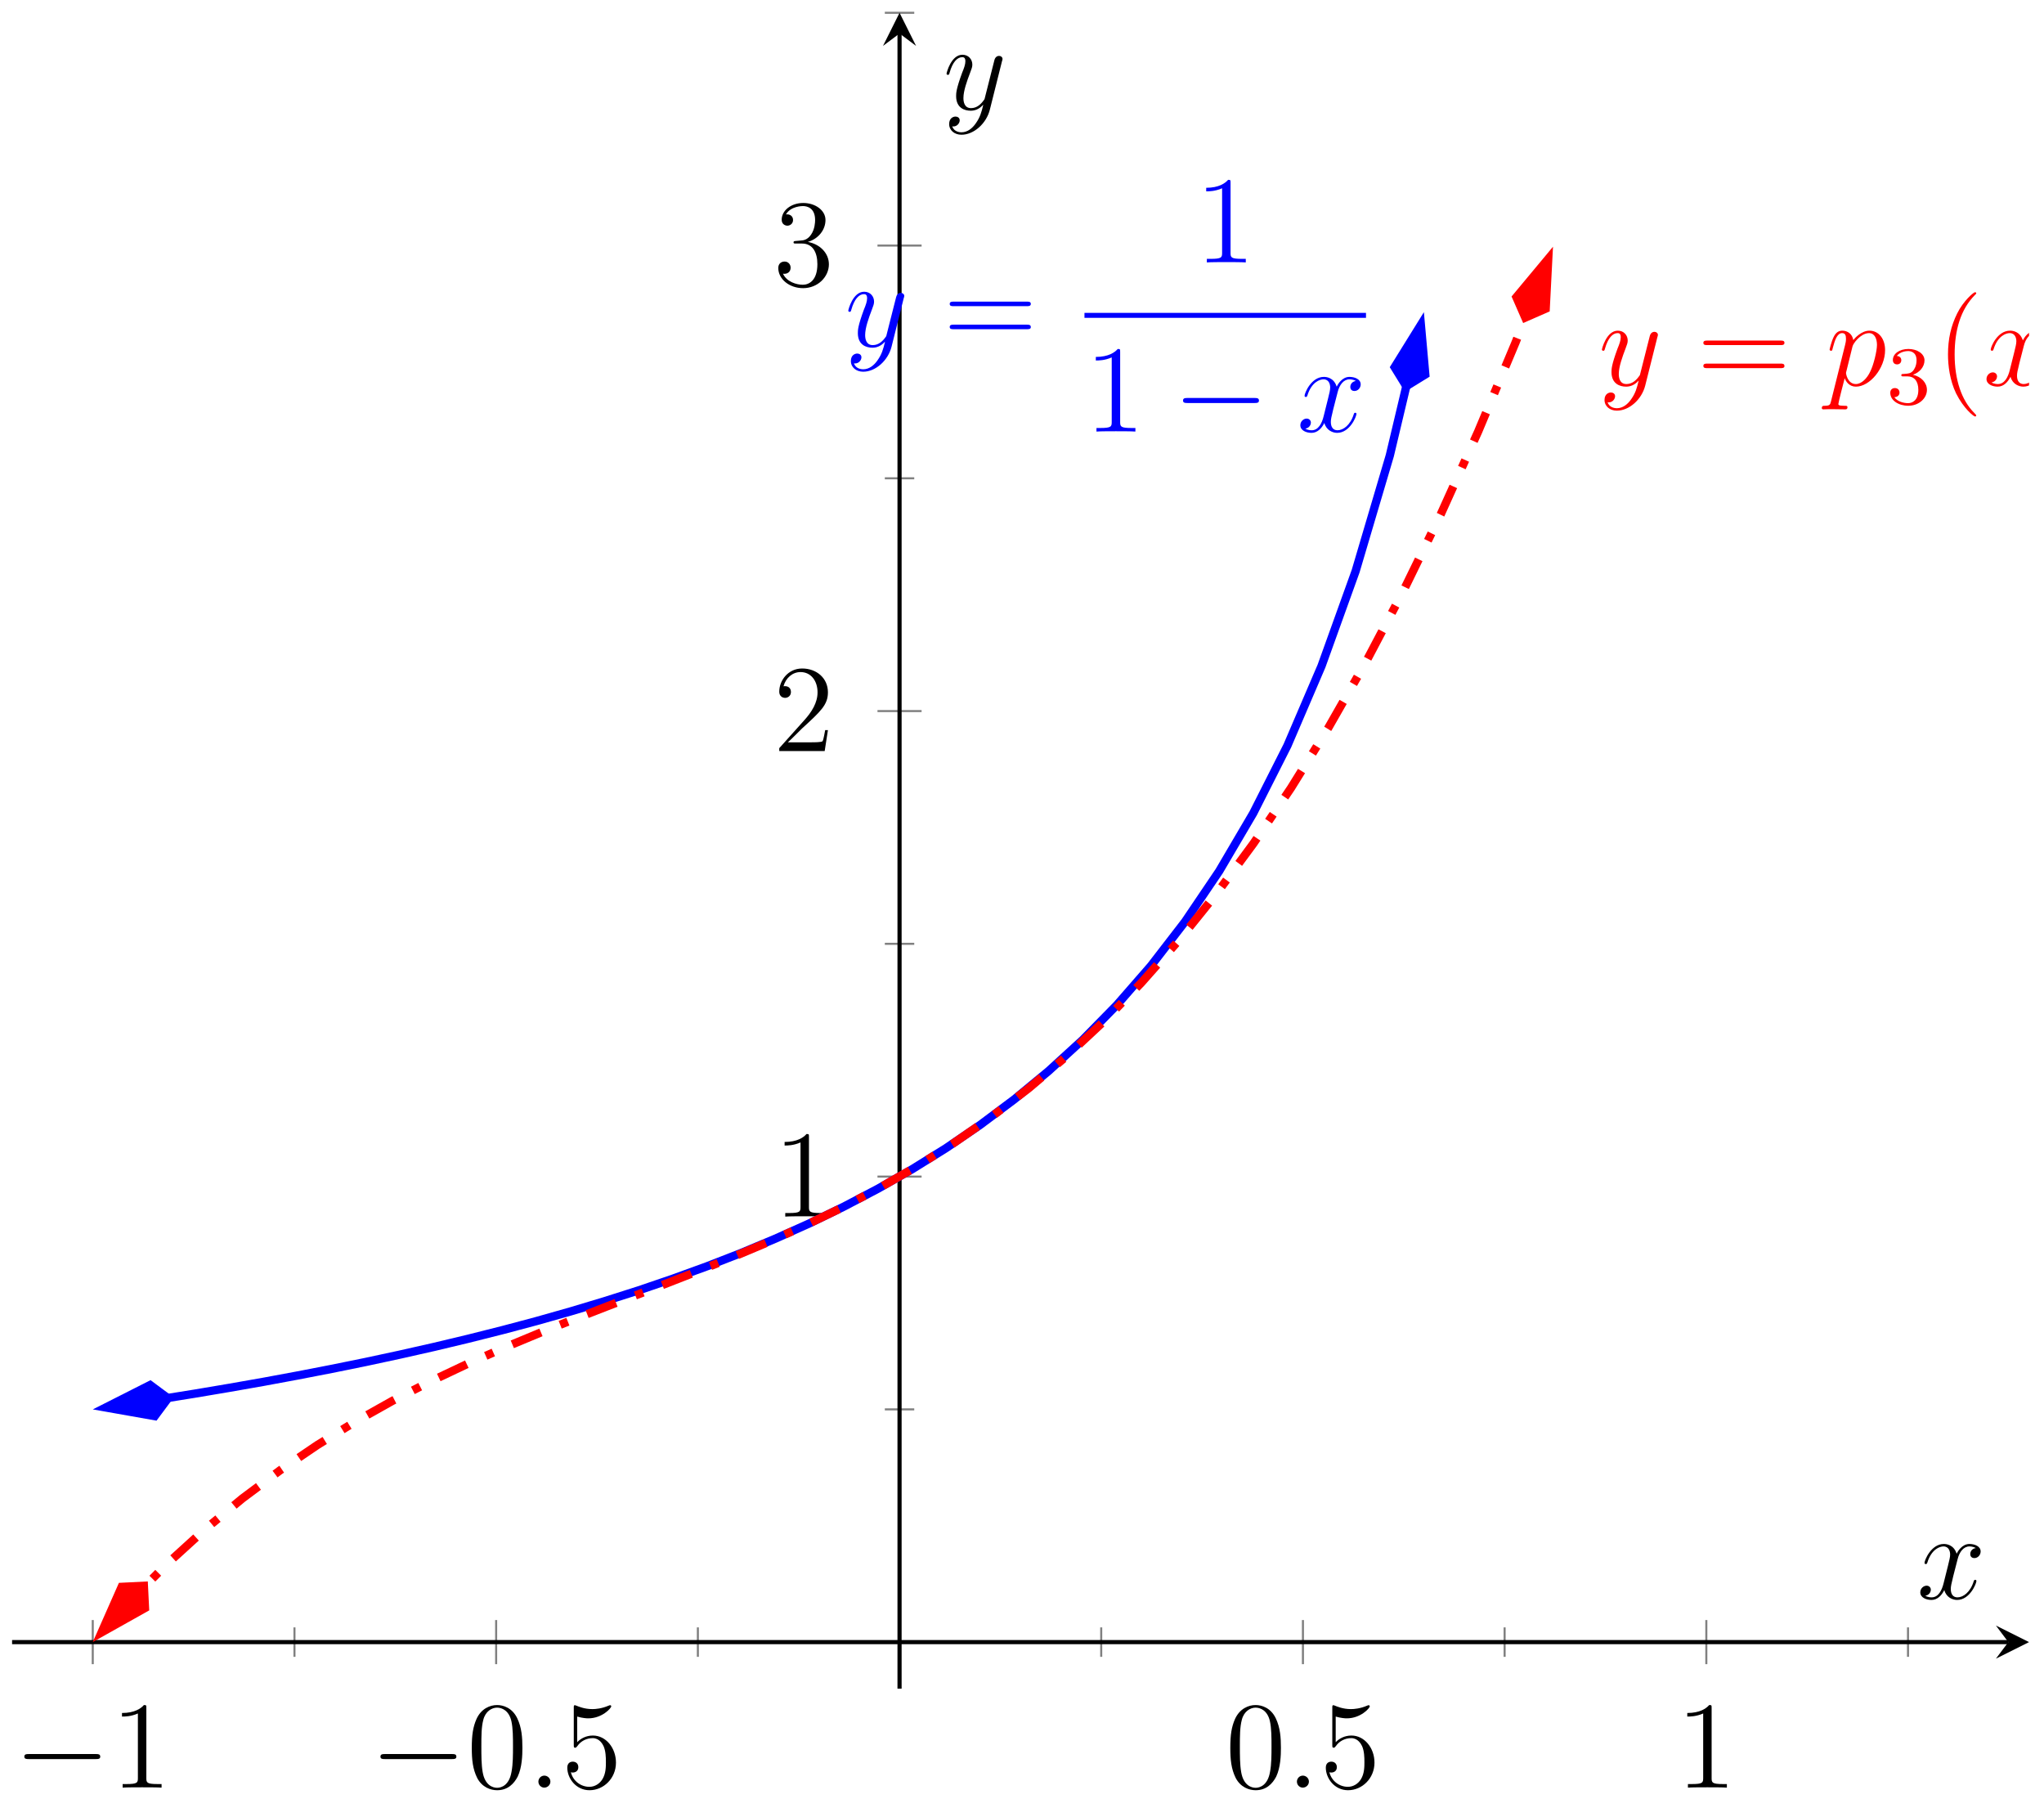 <?xml version="1.0" encoding="UTF-8"?>
<svg xmlns="http://www.w3.org/2000/svg" xmlns:xlink="http://www.w3.org/1999/xlink" width="196.88pt" height="173.256pt" viewBox="0 0 196.88 173.256" version="1.1">
<defs>
<g>
<symbol overflow="visible" id="glyph0-0">
<path style="stroke:none;" d=""/>
</symbol>
<symbol overflow="visible" id="glyph0-1">
<path style="stroke:none;" d="M 7.875 -2.75 C 8.078 -2.75 8.297 -2.75 8.297 -2.984 C 8.297 -3.234 8.078 -3.234 7.875 -3.234 L 1.406 -3.234 C 1.203 -3.234 0.984 -3.234 0.984 -2.984 C 0.984 -2.75 1.203 -2.75 1.406 -2.75 Z M 7.875 -2.75 "/>
</symbol>
<symbol overflow="visible" id="glyph1-0">
<path style="stroke:none;" d=""/>
</symbol>
<symbol overflow="visible" id="glyph1-1">
<path style="stroke:none;" d="M 3.438 -7.656 C 3.438 -7.938 3.438 -7.953 3.203 -7.953 C 2.922 -7.625 2.312 -7.188 1.094 -7.188 L 1.094 -6.844 C 1.359 -6.844 1.953 -6.844 2.625 -7.141 L 2.625 -0.922 C 2.625 -0.484 2.578 -0.344 1.531 -0.344 L 1.156 -0.344 L 1.156 0 C 1.484 -0.031 2.641 -0.031 3.031 -0.031 C 3.438 -0.031 4.578 -0.031 4.906 0 L 4.906 -0.344 L 4.531 -0.344 C 3.484 -0.344 3.438 -0.484 3.438 -0.922 Z M 3.438 -7.656 "/>
</symbol>
<symbol overflow="visible" id="glyph1-2">
<path style="stroke:none;" d="M 5.359 -3.828 C 5.359 -4.812 5.297 -5.781 4.859 -6.688 C 4.375 -7.688 3.516 -7.953 2.922 -7.953 C 2.234 -7.953 1.391 -7.609 0.938 -6.609 C 0.609 -5.859 0.484 -5.109 0.484 -3.828 C 0.484 -2.672 0.578 -1.797 1 -0.938 C 1.469 -0.031 2.297 0.25 2.922 0.25 C 3.953 0.25 4.547 -0.375 4.906 -1.062 C 5.328 -1.953 5.359 -3.125 5.359 -3.828 Z M 2.922 0.016 C 2.531 0.016 1.75 -0.203 1.531 -1.5 C 1.406 -2.219 1.406 -3.125 1.406 -3.969 C 1.406 -4.953 1.406 -5.828 1.594 -6.531 C 1.797 -7.344 2.406 -7.703 2.922 -7.703 C 3.375 -7.703 4.062 -7.438 4.297 -6.406 C 4.453 -5.719 4.453 -4.781 4.453 -3.969 C 4.453 -3.172 4.453 -2.266 4.312 -1.531 C 4.094 -0.219 3.328 0.016 2.922 0.016 Z M 2.922 0.016 "/>
</symbol>
<symbol overflow="visible" id="glyph1-3">
<path style="stroke:none;" d="M 1.531 -6.844 C 2.047 -6.688 2.469 -6.672 2.594 -6.672 C 3.938 -6.672 4.812 -7.656 4.812 -7.828 C 4.812 -7.875 4.781 -7.938 4.703 -7.938 C 4.688 -7.938 4.656 -7.938 4.547 -7.891 C 3.891 -7.609 3.312 -7.562 3 -7.562 C 2.219 -7.562 1.656 -7.812 1.422 -7.906 C 1.344 -7.938 1.312 -7.938 1.297 -7.938 C 1.203 -7.938 1.203 -7.859 1.203 -7.672 L 1.203 -4.125 C 1.203 -3.906 1.203 -3.844 1.344 -3.844 C 1.406 -3.844 1.422 -3.844 1.547 -4 C 1.875 -4.484 2.438 -4.766 3.031 -4.766 C 3.672 -4.766 3.984 -4.188 4.078 -3.984 C 4.281 -3.516 4.297 -2.922 4.297 -2.469 C 4.297 -2.016 4.297 -1.344 3.953 -0.797 C 3.688 -0.375 3.234 -0.078 2.703 -0.078 C 1.906 -0.078 1.141 -0.609 0.922 -1.484 C 0.984 -1.453 1.047 -1.453 1.109 -1.453 C 1.312 -1.453 1.641 -1.562 1.641 -1.969 C 1.641 -2.312 1.406 -2.5 1.109 -2.5 C 0.891 -2.5 0.578 -2.391 0.578 -1.922 C 0.578 -0.906 1.406 0.25 2.719 0.25 C 4.078 0.25 5.266 -0.891 5.266 -2.406 C 5.266 -3.828 4.297 -5.016 3.047 -5.016 C 2.359 -5.016 1.844 -4.703 1.531 -4.375 Z M 1.531 -6.844 "/>
</symbol>
<symbol overflow="visible" id="glyph1-4">
<path style="stroke:none;" d="M 5.266 -2.016 L 5 -2.016 C 4.953 -1.812 4.859 -1.141 4.75 -0.953 C 4.656 -0.844 3.984 -0.844 3.625 -0.844 L 1.406 -0.844 C 1.734 -1.125 2.469 -1.891 2.766 -2.172 C 4.594 -3.844 5.266 -4.469 5.266 -5.656 C 5.266 -7.031 4.172 -7.953 2.781 -7.953 C 1.406 -7.953 0.578 -6.766 0.578 -5.734 C 0.578 -5.125 1.109 -5.125 1.141 -5.125 C 1.406 -5.125 1.703 -5.312 1.703 -5.688 C 1.703 -6.031 1.484 -6.25 1.141 -6.25 C 1.047 -6.25 1.016 -6.25 0.984 -6.234 C 1.203 -7.047 1.859 -7.609 2.625 -7.609 C 3.641 -7.609 4.266 -6.75 4.266 -5.656 C 4.266 -4.641 3.688 -3.75 3 -2.984 L 0.578 -0.281 L 0.578 0 L 4.953 0 Z M 5.266 -2.016 "/>
</symbol>
<symbol overflow="visible" id="glyph1-5">
<path style="stroke:none;" d="M 2.203 -4.297 C 2 -4.281 1.953 -4.266 1.953 -4.156 C 1.953 -4.047 2.016 -4.047 2.219 -4.047 L 2.766 -4.047 C 3.797 -4.047 4.25 -3.203 4.25 -2.062 C 4.25 -0.484 3.438 -0.078 2.844 -0.078 C 2.266 -0.078 1.297 -0.344 0.938 -1.141 C 1.328 -1.078 1.672 -1.297 1.672 -1.719 C 1.672 -2.062 1.422 -2.312 1.094 -2.312 C 0.797 -2.312 0.484 -2.141 0.484 -1.688 C 0.484 -0.625 1.547 0.25 2.875 0.25 C 4.297 0.25 5.359 -0.844 5.359 -2.047 C 5.359 -3.141 4.469 -4 3.328 -4.203 C 4.359 -4.5 5.031 -5.375 5.031 -6.312 C 5.031 -7.25 4.047 -7.953 2.891 -7.953 C 1.703 -7.953 0.812 -7.219 0.812 -6.344 C 0.812 -5.875 1.188 -5.766 1.359 -5.766 C 1.609 -5.766 1.906 -5.953 1.906 -6.312 C 1.906 -6.688 1.609 -6.859 1.344 -6.859 C 1.281 -6.859 1.25 -6.859 1.219 -6.844 C 1.672 -7.656 2.797 -7.656 2.859 -7.656 C 3.25 -7.656 4.031 -7.484 4.031 -6.312 C 4.031 -6.078 4 -5.422 3.641 -4.906 C 3.281 -4.375 2.875 -4.344 2.562 -4.328 Z M 2.203 -4.297 "/>
</symbol>
<symbol overflow="visible" id="glyph1-6">
<path style="stroke:none;" d="M 8.062 -3.875 C 8.234 -3.875 8.453 -3.875 8.453 -4.094 C 8.453 -4.312 8.25 -4.312 8.062 -4.312 L 1.031 -4.312 C 0.859 -4.312 0.641 -4.312 0.641 -4.094 C 0.641 -3.875 0.844 -3.875 1.031 -3.875 Z M 8.062 -1.656 C 8.234 -1.656 8.453 -1.656 8.453 -1.859 C 8.453 -2.094 8.25 -2.094 8.062 -2.094 L 1.031 -2.094 C 0.859 -2.094 0.641 -2.094 0.641 -1.875 C 0.641 -1.656 0.844 -1.656 1.031 -1.656 Z M 8.062 -1.656 "/>
</symbol>
<symbol overflow="visible" id="glyph1-7">
<path style="stroke:none;" d="M 3.891 2.906 C 3.891 2.875 3.891 2.844 3.688 2.641 C 2.484 1.438 1.812 -0.531 1.812 -2.969 C 1.812 -5.297 2.375 -7.297 3.766 -8.703 C 3.891 -8.812 3.891 -8.828 3.891 -8.875 C 3.891 -8.938 3.828 -8.969 3.781 -8.969 C 3.625 -8.969 2.641 -8.109 2.062 -6.938 C 1.453 -5.719 1.172 -4.453 1.172 -2.969 C 1.172 -1.906 1.344 -0.484 1.953 0.781 C 2.672 2.219 3.641 3 3.781 3 C 3.828 3 3.891 2.969 3.891 2.906 Z M 3.891 2.906 "/>
</symbol>
<symbol overflow="visible" id="glyph2-0">
<path style="stroke:none;" d=""/>
</symbol>
<symbol overflow="visible" id="glyph2-1">
<path style="stroke:none;" d="M 2.203 -0.578 C 2.203 -0.922 1.906 -1.156 1.625 -1.156 C 1.281 -1.156 1.047 -0.875 1.047 -0.578 C 1.047 -0.234 1.328 0 1.609 0 C 1.953 0 2.203 -0.281 2.203 -0.578 Z M 2.203 -0.578 "/>
</symbol>
<symbol overflow="visible" id="glyph2-2">
<path style="stroke:none;" d="M 3.141 1.344 C 2.828 1.797 2.359 2.203 1.766 2.203 C 1.625 2.203 1.047 2.172 0.875 1.625 C 0.906 1.641 0.969 1.641 0.984 1.641 C 1.344 1.641 1.594 1.328 1.594 1.047 C 1.594 0.781 1.359 0.688 1.188 0.688 C 0.984 0.688 0.578 0.828 0.578 1.406 C 0.578 2.016 1.094 2.438 1.766 2.438 C 2.969 2.438 4.172 1.344 4.5 0.016 L 5.672 -4.656 C 5.688 -4.703 5.719 -4.781 5.719 -4.859 C 5.719 -5.031 5.562 -5.156 5.391 -5.156 C 5.281 -5.156 5.031 -5.109 4.938 -4.75 L 4.047 -1.234 C 4 -1.016 4 -0.984 3.891 -0.859 C 3.656 -0.531 3.266 -0.125 2.688 -0.125 C 2.016 -0.125 1.953 -0.781 1.953 -1.094 C 1.953 -1.781 2.281 -2.703 2.609 -3.562 C 2.734 -3.906 2.812 -4.078 2.812 -4.312 C 2.812 -4.812 2.453 -5.266 1.859 -5.266 C 0.766 -5.266 0.328 -3.531 0.328 -3.438 C 0.328 -3.391 0.375 -3.328 0.453 -3.328 C 0.562 -3.328 0.578 -3.375 0.625 -3.547 C 0.906 -4.547 1.359 -5.031 1.828 -5.031 C 1.938 -5.031 2.141 -5.031 2.141 -4.641 C 2.141 -4.328 2.016 -3.984 1.828 -3.531 C 1.25 -1.953 1.25 -1.562 1.25 -1.281 C 1.25 -0.141 2.062 0.125 2.656 0.125 C 3 0.125 3.438 0.016 3.844 -0.438 L 3.859 -0.422 C 3.688 0.281 3.562 0.75 3.141 1.344 Z M 3.141 1.344 "/>
</symbol>
<symbol overflow="visible" id="glyph2-3">
<path style="stroke:none;" d="M 5.672 -4.875 C 5.281 -4.812 5.141 -4.516 5.141 -4.297 C 5.141 -4 5.359 -3.906 5.531 -3.906 C 5.891 -3.906 6.141 -4.219 6.141 -4.547 C 6.141 -5.047 5.562 -5.266 5.062 -5.266 C 4.344 -5.266 3.938 -4.547 3.828 -4.328 C 3.547 -5.219 2.812 -5.266 2.594 -5.266 C 1.375 -5.266 0.734 -3.703 0.734 -3.438 C 0.734 -3.391 0.781 -3.328 0.859 -3.328 C 0.953 -3.328 0.984 -3.406 1 -3.453 C 1.406 -4.781 2.219 -5.031 2.562 -5.031 C 3.094 -5.031 3.203 -4.531 3.203 -4.25 C 3.203 -3.984 3.125 -3.703 2.984 -3.125 L 2.578 -1.5 C 2.406 -0.781 2.062 -0.125 1.422 -0.125 C 1.359 -0.125 1.062 -0.125 0.812 -0.281 C 1.25 -0.359 1.344 -0.719 1.344 -0.859 C 1.344 -1.094 1.156 -1.25 0.938 -1.25 C 0.641 -1.25 0.328 -0.984 0.328 -0.609 C 0.328 -0.109 0.891 0.125 1.406 0.125 C 1.984 0.125 2.391 -0.328 2.641 -0.828 C 2.828 -0.125 3.438 0.125 3.875 0.125 C 5.094 0.125 5.734 -1.453 5.734 -1.703 C 5.734 -1.766 5.688 -1.812 5.625 -1.812 C 5.516 -1.812 5.5 -1.75 5.469 -1.656 C 5.141 -0.609 4.453 -0.125 3.906 -0.125 C 3.484 -0.125 3.266 -0.438 3.266 -0.922 C 3.266 -1.188 3.312 -1.375 3.5 -2.156 L 3.922 -3.797 C 4.094 -4.5 4.5 -5.031 5.062 -5.031 C 5.078 -5.031 5.422 -5.031 5.672 -4.875 Z M 5.672 -4.875 "/>
</symbol>
<symbol overflow="visible" id="glyph2-4">
<path style="stroke:none;" d="M 0.516 1.516 C 0.438 1.875 0.375 1.969 -0.109 1.969 C -0.25 1.969 -0.375 1.969 -0.375 2.203 C -0.375 2.219 -0.359 2.312 -0.234 2.312 C -0.078 2.312 0.094 2.297 0.25 2.297 L 0.766 2.297 C 1.016 2.297 1.625 2.312 1.875 2.312 C 1.953 2.312 2.094 2.312 2.094 2.109 C 2.094 1.969 2.016 1.969 1.812 1.969 C 1.25 1.969 1.219 1.891 1.219 1.797 C 1.219 1.656 1.75 -0.406 1.828 -0.688 C 1.953 -0.344 2.281 0.125 2.906 0.125 C 4.25 0.125 5.719 -1.641 5.719 -3.391 C 5.719 -4.5 5.094 -5.266 4.203 -5.266 C 3.438 -5.266 2.781 -4.531 2.656 -4.359 C 2.562 -4.953 2.094 -5.266 1.609 -5.266 C 1.266 -5.266 0.984 -5.109 0.766 -4.656 C 0.547 -4.219 0.375 -3.484 0.375 -3.438 C 0.375 -3.391 0.438 -3.328 0.516 -3.328 C 0.609 -3.328 0.625 -3.344 0.688 -3.625 C 0.875 -4.328 1.094 -5.031 1.578 -5.031 C 1.859 -5.031 1.953 -4.844 1.953 -4.484 C 1.953 -4.203 1.906 -4.078 1.859 -3.859 Z M 2.578 -3.734 C 2.672 -4.062 3 -4.406 3.188 -4.578 C 3.328 -4.703 3.719 -5.031 4.172 -5.031 C 4.703 -5.031 4.938 -4.5 4.938 -3.891 C 4.938 -3.312 4.609 -1.953 4.297 -1.344 C 4 -0.688 3.453 -0.125 2.906 -0.125 C 2.094 -0.125 1.953 -1.141 1.953 -1.188 C 1.953 -1.234 1.984 -1.328 2 -1.391 Z M 2.578 -3.734 "/>
</symbol>
<symbol overflow="visible" id="glyph3-0">
<path style="stroke:none;" d=""/>
</symbol>
<symbol overflow="visible" id="glyph3-1">
<path style="stroke:none;" d="M 2.016 -2.656 C 2.641 -2.656 3.047 -2.203 3.047 -1.359 C 3.047 -0.359 2.484 -0.078 2.062 -0.078 C 1.625 -0.078 1.016 -0.234 0.734 -0.656 C 1.031 -0.656 1.234 -0.844 1.234 -1.094 C 1.234 -1.359 1.047 -1.531 0.781 -1.531 C 0.578 -1.531 0.344 -1.406 0.344 -1.078 C 0.344 -0.328 1.156 0.172 2.078 0.172 C 3.125 0.172 3.875 -0.562 3.875 -1.359 C 3.875 -2.031 3.344 -2.625 2.531 -2.812 C 3.156 -3.031 3.641 -3.562 3.641 -4.203 C 3.641 -4.844 2.922 -5.297 2.094 -5.297 C 1.234 -5.297 0.594 -4.844 0.594 -4.234 C 0.594 -3.938 0.781 -3.812 1 -3.812 C 1.25 -3.812 1.406 -3.984 1.406 -4.219 C 1.406 -4.516 1.141 -4.625 0.969 -4.625 C 1.312 -5.062 1.922 -5.094 2.062 -5.094 C 2.266 -5.094 2.875 -5.031 2.875 -4.203 C 2.875 -3.656 2.641 -3.312 2.531 -3.188 C 2.297 -2.938 2.109 -2.922 1.625 -2.891 C 1.469 -2.891 1.406 -2.875 1.406 -2.766 C 1.406 -2.656 1.484 -2.656 1.625 -2.656 Z M 2.016 -2.656 "/>
</symbol>
</g>
<clipPath id="clip1">
  <path d="M 1.164 25 L 147 25 L 147 147 L 1.164 147 Z M 1.164 25 "/>
</clipPath>
<clipPath id="clip2">
  <path d="M 1.164 122 L 28 122 L 28 148 L 1.164 148 Z M 1.164 122 "/>
</clipPath>
<clipPath id="clip3">
  <path d="M 1.164 19 L 159 19 L 159 162.629 L 1.164 162.629 Z M 1.164 19 "/>
</clipPath>
<clipPath id="clip4">
  <path d="M 1.164 141 L 26 141 L 26 162.629 L 1.164 162.629 Z M 1.164 141 "/>
</clipPath>
<clipPath id="clip5">
  <path d="M 191 31 L 195.438 31 L 195.438 38 L 191 38 Z M 191 31 "/>
</clipPath>
</defs>
<g id="surface1">
<path style="fill:none;stroke-width:0.199;stroke-linecap:butt;stroke-linejoin:miter;stroke:rgb(50%,50%,50%);stroke-opacity:1;stroke-miterlimit:10;" d="M 27.199 3.065 L 27.199 5.901 M 66.055 3.065 L 66.055 5.901 M 104.906 3.065 L 104.906 5.901 M 143.762 3.065 L 143.762 5.901 M 182.617 3.065 L 182.617 5.901 " transform="matrix(1,0,0,-1,1.164,162.628)"/>
<path style="fill:none;stroke-width:0.199;stroke-linecap:butt;stroke-linejoin:miter;stroke:rgb(50%,50%,50%);stroke-opacity:1;stroke-miterlimit:10;" d="M 7.77 2.358 L 7.77 6.608 M 46.625 2.358 L 46.625 6.608 M 124.336 2.358 L 124.336 6.608 M 163.191 2.358 L 163.191 6.608 " transform="matrix(1,0,0,-1,1.164,162.628)"/>
<path style="fill:none;stroke-width:0.199;stroke-linecap:butt;stroke-linejoin:miter;stroke:rgb(50%,50%,50%);stroke-opacity:1;stroke-miterlimit:10;" d="M 84.063 26.897 L 86.898 26.897 M 84.063 71.733 L 86.898 71.733 M 84.063 116.565 L 86.898 116.565 M 84.063 161.397 L 86.898 161.397 " transform="matrix(1,0,0,-1,1.164,162.628)"/>
<path style="fill:none;stroke-width:0.199;stroke-linecap:butt;stroke-linejoin:miter;stroke:rgb(50%,50%,50%);stroke-opacity:1;stroke-miterlimit:10;" d="M 83.356 49.315 L 87.606 49.315 M 83.356 94.147 L 87.606 94.147 M 83.356 138.979 L 87.606 138.979 " transform="matrix(1,0,0,-1,1.164,162.628)"/>
<path style="fill:none;stroke-width:0.399;stroke-linecap:butt;stroke-linejoin:miter;stroke:rgb(0%,0%,0%);stroke-opacity:1;stroke-miterlimit:10;" d="M 0 4.483 L 192.281 4.483 " transform="matrix(1,0,0,-1,1.164,162.628)"/>
<path style=" stroke:none;fill-rule:nonzero;fill:rgb(0%,0%,0%);fill-opacity:1;" d="M 195.438 158.145 L 192.25 156.551 L 193.445 158.145 L 192.25 159.738 "/>
<path style="fill:none;stroke-width:0.399;stroke-linecap:butt;stroke-linejoin:miter;stroke:rgb(0%,0%,0%);stroke-opacity:1;stroke-miterlimit:10;" d="M 85.481 -0.001 L 85.481 159.401 " transform="matrix(1,0,0,-1,1.164,162.628)"/>
<path style=" stroke:none;fill-rule:nonzero;fill:rgb(0%,0%,0%);fill-opacity:1;" d="M 86.645 1.23 L 85.051 4.422 L 86.645 3.227 L 88.238 4.422 "/>
<g style="fill:rgb(0%,0%,0%);fill-opacity:1;">
  <use xlink:href="#glyph0-1" x="1.359" y="172.159"/>
</g>
<g style="fill:rgb(0%,0%,0%);fill-opacity:1;">
  <use xlink:href="#glyph1-1" x="10.657" y="172.159"/>
</g>
<g style="fill:rgb(0%,0%,0%);fill-opacity:1;">
  <use xlink:href="#glyph0-1" x="35.661" y="172.159"/>
</g>
<g style="fill:rgb(0%,0%,0%);fill-opacity:1;">
  <use xlink:href="#glyph1-2" x="44.959" y="172.159"/>
</g>
<g style="fill:rgb(0%,0%,0%);fill-opacity:1;">
  <use xlink:href="#glyph2-1" x="50.812" y="172.159"/>
</g>
<g style="fill:rgb(0%,0%,0%);fill-opacity:1;">
  <use xlink:href="#glyph1-3" x="54.064" y="172.159"/>
</g>
<g style="fill:rgb(0%,0%,0%);fill-opacity:1;">
  <use xlink:href="#glyph1-2" x="118.02" y="172.159"/>
</g>
<g style="fill:rgb(0%,0%,0%);fill-opacity:1;">
  <use xlink:href="#glyph2-1" x="123.873" y="172.159"/>
</g>
<g style="fill:rgb(0%,0%,0%);fill-opacity:1;">
  <use xlink:href="#glyph1-3" x="127.125" y="172.159"/>
</g>
<g style="fill:rgb(0%,0%,0%);fill-opacity:1;">
  <use xlink:href="#glyph1-1" x="161.427" y="172.159"/>
</g>
<g style="fill:rgb(0%,0%,0%);fill-opacity:1;">
  <use xlink:href="#glyph1-1" x="74.481" y="117.165"/>
</g>
<g style="fill:rgb(0%,0%,0%);fill-opacity:1;">
  <use xlink:href="#glyph1-4" x="74.481" y="72.333"/>
</g>
<g style="fill:rgb(0%,0%,0%);fill-opacity:1;">
  <use xlink:href="#glyph1-5" x="74.481" y="27.501"/>
</g>
<g clip-path="url(#clip1)" clip-rule="nonzero">
<path style="fill:none;stroke-width:0.797;stroke-linecap:butt;stroke-linejoin:miter;stroke:rgb(0%,0%,100%);stroke-opacity:1;stroke-miterlimit:10;" d="M 15.02 27.968 L 11.059 27.382 L 14.348 27.89 L 17.633 28.417 L 20.922 28.972 L 24.211 29.55 L 27.496 30.159 L 30.785 30.796 L 34.07 31.464 L 37.359 32.171 L 40.648 32.913 L 43.934 33.698 L 47.223 34.526 L 50.512 35.401 L 53.797 36.331 L 57.086 37.319 L 60.375 38.366 L 63.66 39.487 L 66.949 40.683 L 70.238 41.964 L 73.523 43.339 L 76.813 44.815 L 80.098 46.413 L 83.387 48.14 L 86.676 50.015 L 89.961 52.058 L 93.25 54.296 L 96.539 56.757 L 99.824 59.472 L 103.113 62.476 L 106.402 65.831 L 109.688 69.601 L 112.977 73.862 L 116.266 78.726 L 119.551 84.315 L 122.84 90.819 L 126.125 98.483 L 129.414 107.628 L 132.703 118.753 L 134.293 125.436 " transform="matrix(1,0,0,-1,1.164,162.628)"/>
</g>
<path style=" stroke:none;fill-rule:nonzero;fill:rgb(0%,0%,100%);fill-opacity:1;" d="M 10.184 135.547 L 14.902 136.383 L 16.184 134.66 L 14.461 133.383 Z M 10.184 135.547 "/>
<g clip-path="url(#clip2)" clip-rule="nonzero">
<path style="fill:none;stroke-width:0.797;stroke-linecap:butt;stroke-linejoin:miter;stroke:rgb(0%,0%,100%);stroke-opacity:1;stroke-miterlimit:10;" d="M 6.629 0.002 L 2.082 1.517 L 0.563 -0.001 L 2.081 -1.516 Z M 6.629 0.002 " transform="matrix(-0.989,0.146,0.146,0.989,16.741,134.579)"/>
</g>
<path style="fill-rule:nonzero;fill:rgb(0%,0%,100%);fill-opacity:1;stroke-width:0.797;stroke-linecap:butt;stroke-linejoin:miter;stroke:rgb(0%,0%,100%);stroke-opacity:1;stroke-miterlimit:10;" d="M 6.631 -0.001 L 2.081 1.518 L 0.563 0.001 L 2.081 -1.518 Z M 6.631 -0.001 " transform="matrix(0.231,-0.973,-0.973,-0.231,135.327,37.739)"/>
<g style="fill:rgb(0%,0%,100%);fill-opacity:1;">
  <use xlink:href="#glyph2-2" x="81.379" y="33.361"/>
</g>
<g style="fill:rgb(0%,0%,100%);fill-opacity:1;">
  <use xlink:href="#glyph1-6" x="90.836" y="33.361"/>
</g>
<g style="fill:rgb(0%,0%,100%);fill-opacity:1;">
  <use xlink:href="#glyph1-1" x="115.089" y="25.273"/>
</g>
<path style="fill:none;stroke-width:0.478;stroke-linecap:butt;stroke-linejoin:miter;stroke:rgb(0%,0%,100%);stroke-opacity:1;stroke-miterlimit:10;" d="M 79.352 -129.691 L 106.469 -129.691 " transform="matrix(1,0,0,-1,25.105,-99.32)"/>
<g style="fill:rgb(0%,0%,100%);fill-opacity:1;">
  <use xlink:href="#glyph1-1" x="104.457" y="41.562"/>
</g>
<g style="fill:rgb(0%,0%,100%);fill-opacity:1;">
  <use xlink:href="#glyph0-1" x="112.967" y="41.562"/>
</g>
<g style="fill:rgb(0%,0%,100%);fill-opacity:1;">
  <use xlink:href="#glyph2-3" x="124.922" y="41.562"/>
</g>
<g clip-path="url(#clip3)" clip-rule="nonzero">
<path style="fill:none;stroke-width:0.797;stroke-linecap:butt;stroke-linejoin:miter;stroke:rgb(100%,0%,0%);stroke-opacity:1;stroke-dasharray:2.989,1.993,0.797,1.993;stroke-miterlimit:10;" d="M 12.695 9.909 L 11.379 8.456 L 14.984 12.069 L 18.59 15.351 L 22.195 18.327 L 25.805 21.022 L 29.41 23.468 L 33.016 25.686 L 36.621 27.71 L 40.231 29.558 L 43.836 31.265 L 47.441 32.854 L 51.047 34.354 L 54.656 35.788 L 58.262 37.186 L 61.867 38.573 L 65.477 39.979 L 69.082 41.429 L 72.688 42.948 L 76.293 44.569 L 79.902 46.311 L 83.508 48.206 L 87.113 50.276 L 90.719 52.558 L 94.328 55.065 L 97.934 57.835 L 101.539 60.89 L 105.145 64.257 L 108.754 67.968 L 112.359 72.042 L 115.965 76.511 L 119.57 81.397 L 123.18 86.733 L 126.785 92.542 L 130.391 98.854 L 133.996 105.694 L 137.606 113.089 L 141.211 121.061 L 144.816 129.647 L 145.754 132.042 " transform="matrix(1,0,0,-1,1.164,162.628)"/>
</g>
<path style=" stroke:none;fill-rule:nonzero;fill:rgb(100%,0%,0%);fill-opacity:1;" d="M 9.781 157.211 L 13.965 154.863 L 13.859 152.719 L 11.719 152.824 Z M 9.781 157.211 "/>
<g clip-path="url(#clip4)" clip-rule="nonzero">
<path style="fill:none;stroke-width:0.797;stroke-linecap:butt;stroke-linejoin:miter;stroke:rgb(100%,0%,0%);stroke-opacity:1;stroke-miterlimit:10;" d="M 6.63 -0.001 L 2.08 1.519 L 0.563 -0.001 L 2.08 -1.515 Z M 6.63 -0.001 " transform="matrix(-0.672,0.74,0.74,0.672,14.238,152.303)"/>
</g>
<path style="fill-rule:nonzero;fill:rgb(100%,0%,0%);fill-opacity:1;stroke-width:0.797;stroke-linecap:butt;stroke-linejoin:miter;stroke:rgb(100%,0%,0%);stroke-opacity:1;stroke-miterlimit:10;" d="M 6.632 0.001 L 2.079 1.517 L 0.562 0.001 L 2.078 -1.516 Z M 6.632 0.001 " transform="matrix(0.364,-0.931,-0.931,-0.364,146.714,31.109)"/>
<g style="fill:rgb(100%,0%,0%);fill-opacity:1;">
  <use xlink:href="#glyph2-2" x="153.971" y="37.111"/>
</g>
<g style="fill:rgb(100%,0%,0%);fill-opacity:1;">
  <use xlink:href="#glyph1-6" x="163.428" y="37.111"/>
</g>
<g style="fill:rgb(100%,0%,0%);fill-opacity:1;">
  <use xlink:href="#glyph2-4" x="175.854" y="37.111"/>
</g>
<g style="fill:rgb(100%,0%,0%);fill-opacity:1;">
  <use xlink:href="#glyph3-1" x="181.729" y="38.904"/>
</g>
<g style="fill:rgb(100%,0%,0%);fill-opacity:1;">
  <use xlink:href="#glyph1-7" x="186.461" y="37.111"/>
</g>
<g clip-path="url(#clip5)" clip-rule="nonzero">
<g style="fill:rgb(100%,0%,0%);fill-opacity:1;">
  <use xlink:href="#glyph2-3" x="191.014" y="37.111"/>
</g>
</g>
<g style="fill:rgb(0%,0%,0%);fill-opacity:1;">
  <use xlink:href="#glyph2-3" x="184.636" y="153.96"/>
</g>
<g style="fill:rgb(0%,0%,0%);fill-opacity:1;">
  <use xlink:href="#glyph2-2" x="90.845" y="10.538"/>
</g>
</g>
</svg>
